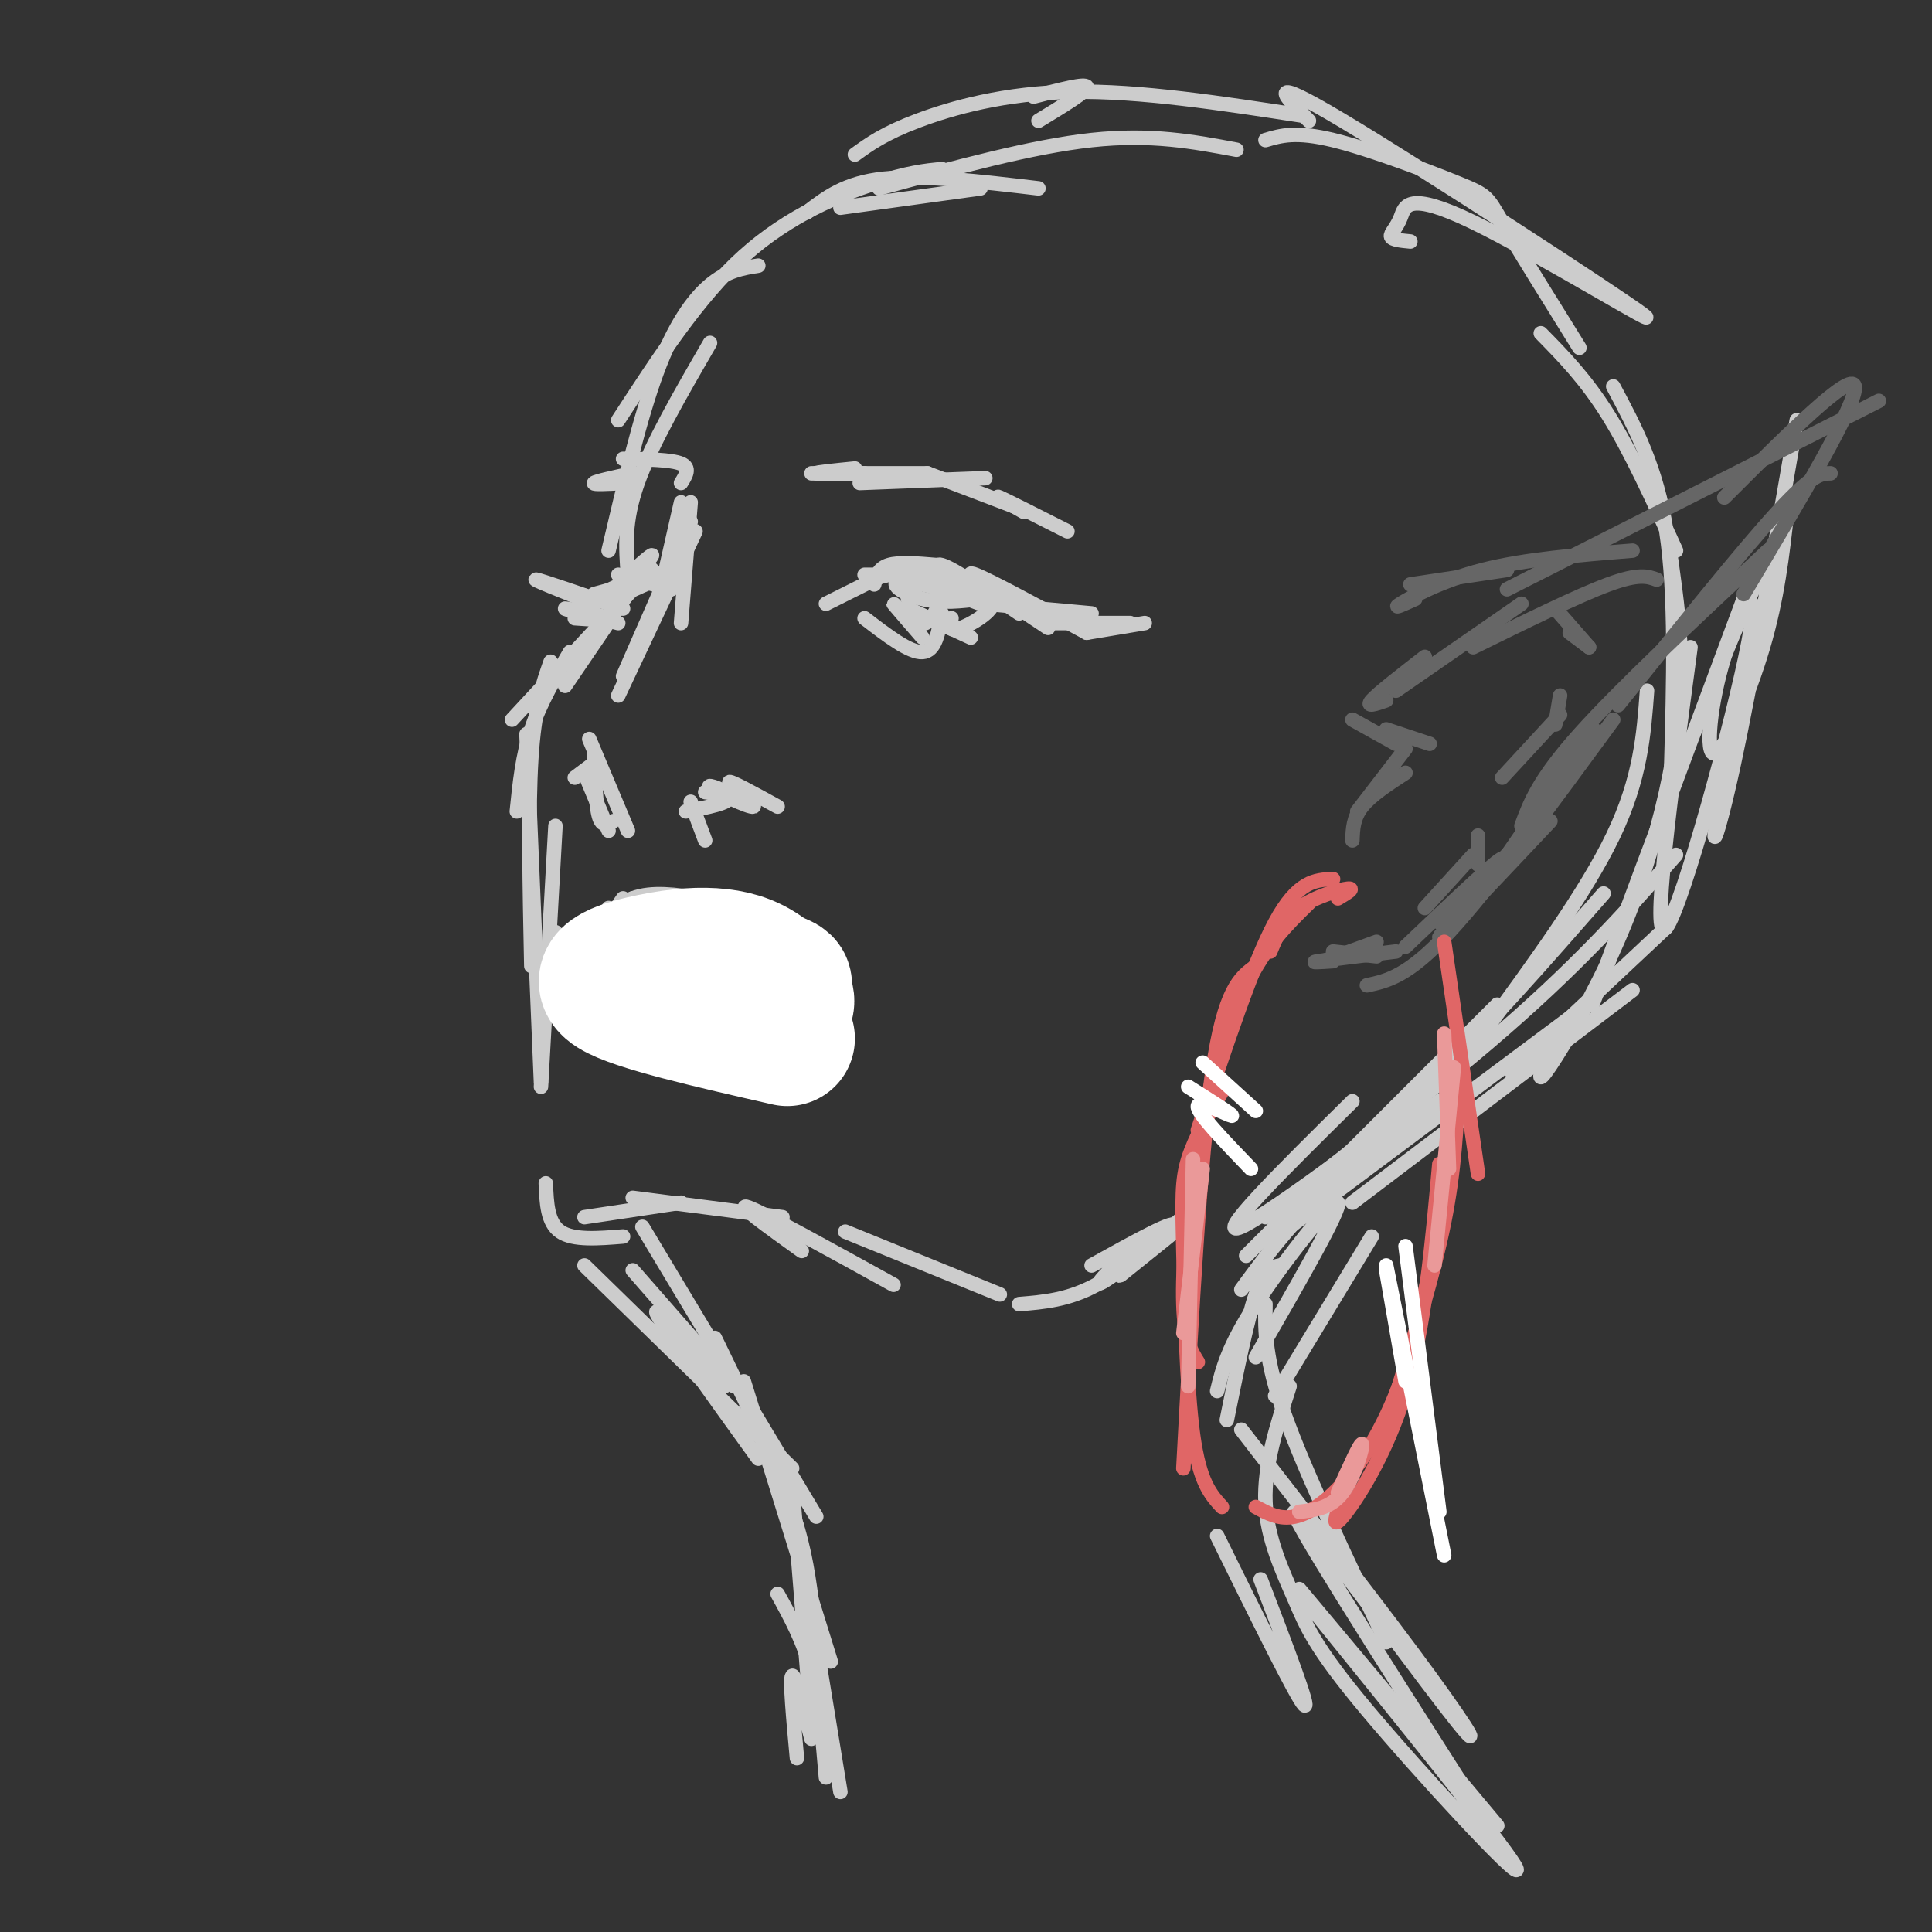 <svg viewBox='0 0 400 400' version='1.1' xmlns='http://www.w3.org/2000/svg' xmlns:xlink='http://www.w3.org/1999/xlink'><rect x="0" y="0" width="400" height="400" fill="#333333" stroke="none"/><g fill='none' stroke='rgb(204,204,204)' stroke-width='3' stroke-linecap='round' stroke-linejoin='round'><path d='M174,43c0.000,0.000 29.000,-4.000 29,-4'/><path d='M215,39c-12.000,-1.417 -24.000,-2.833 -32,-2c-8.000,0.833 -12.000,3.917 -16,7'/><path d='M195,35c-3.489,0.356 -6.978,0.711 -14,3c-7.022,2.289 -17.578,6.511 -27,15c-9.422,8.489 -17.711,21.244 -26,34'/><path d='M157,55c-3.222,0.511 -6.444,1.022 -10,4c-3.556,2.978 -7.444,8.422 -11,18c-3.556,9.578 -6.778,23.289 -10,37'/><path d='M147,71c-6.083,10.500 -12.167,21.000 -15,29c-2.833,8.000 -2.417,13.500 -2,19'/><path d='M134,117c0.000,0.000 -17.000,25.000 -17,25'/><path d='M131,122c0.000,0.000 -25.000,27.000 -25,27'/><path d='M118,135c-3.083,5.250 -6.167,10.500 -8,16c-1.833,5.500 -2.417,11.250 -3,17'/><path d='M114,137c-1.667,4.750 -3.333,9.500 -4,20c-0.667,10.500 -0.333,26.750 0,43'/><path d='M109,152c0.000,0.000 3.000,72.000 3,72'/><path d='M115,171c0.000,0.000 -3.000,54.000 -3,54'/><path d='M113,245c0.167,4.083 0.333,8.167 3,10c2.667,1.833 7.833,1.417 13,1'/><path d='M121,252c0.000,0.000 20.000,-3.000 20,-3'/><path d='M131,248c0.000,0.000 31.000,4.000 31,4'/><path d='M166,259c-7.083,-5.083 -14.167,-10.167 -11,-9c3.167,1.167 16.583,8.583 30,16'/><path d='M175,255c0.000,0.000 32.000,13.000 32,13'/><path d='M211,270c5.083,-0.417 10.167,-0.833 16,-4c5.833,-3.167 12.417,-9.083 19,-15'/><path d='M237,256c-6.132,5.876 -12.265,11.751 -8,9c4.265,-2.751 18.927,-14.129 19,-14c0.073,0.129 -14.442,11.766 -16,13c-1.558,1.234 9.841,-7.933 11,-10c1.159,-2.067 -7.920,2.967 -17,8'/><path d='M131,263c0.000,0.000 21.000,24.000 21,24'/><path d='M150,287c-7.583,-8.750 -15.167,-17.500 -14,-15c1.167,2.500 11.083,16.250 21,30'/><path d='M148,277c5.833,12.000 11.667,24.000 15,33c3.333,9.000 4.167,15.000 5,21'/><path d='M164,307c0.000,0.000 4.000,50.000 4,50'/><path d='M161,330c2.667,4.833 5.333,9.667 7,16c1.667,6.333 2.333,14.167 3,22'/><path d='M165,364c-0.750,-8.167 -1.500,-16.333 -1,-17c0.500,-0.667 2.250,6.167 4,13'/><path d='M121,262c0.000,0.000 43.000,42.000 43,42'/><path d='M133,254c0.000,0.000 36.000,60.000 36,60'/><path d='M154,286c0.000,0.000 18.000,58.000 18,58'/><path d='M165,316c0.000,0.000 9.000,55.000 9,55'/><path d='M252,318c8.250,16.750 16.500,33.500 18,35c1.500,1.500 -3.750,-12.250 -9,-26'/><path d='M254,294c2.083,-10.333 4.167,-20.667 6,-26c1.833,-5.333 3.417,-5.667 5,-6'/><path d='M252,288c1.111,-4.556 2.222,-9.111 8,-18c5.778,-8.889 16.222,-22.111 17,-21c0.778,1.111 -8.111,16.556 -17,32'/><path d='M262,270c-0.083,5.667 -0.167,11.333 4,23c4.167,11.667 12.583,29.333 21,47'/><path d='M257,296c15.012,19.345 30.024,38.690 39,51c8.976,12.310 11.917,17.583 3,6c-8.917,-11.583 -29.690,-40.024 -31,-40c-1.310,0.024 16.845,28.512 35,57'/><path d='M269,329c0.000,0.000 41.000,49.000 41,49'/><path d='M270,331c21.708,26.829 43.416,53.659 44,56c0.584,2.341 -19.957,-19.805 -31,-33c-11.043,-13.195 -12.589,-17.437 -15,-23c-2.411,-5.563 -5.689,-12.447 -6,-20c-0.311,-7.553 2.344,-15.777 5,-24'/><path d='M264,289c0.000,0.000 20.000,-33.000 20,-33'/><path d='M257,267c4.583,-6.250 9.167,-12.500 16,-19c6.833,-6.500 15.917,-13.250 25,-20'/><path d='M263,257c0.000,0.000 67.000,-50.000 67,-50'/><path d='M280,249c0.000,0.000 58.000,-44.000 58,-44'/><path d='M313,222c0.000,0.000 32.000,-30.000 32,-30'/><path d='M350,134c-4.155,31.089 -8.309,62.178 -5,58c3.309,-4.178 14.083,-43.622 17,-59c2.917,-15.378 -2.022,-6.689 -5,3c-2.978,9.689 -3.994,20.378 -2,20c1.994,-0.378 6.998,-11.822 10,-22c3.002,-10.178 4.001,-19.089 5,-28'/><path d='M372,87c-4.735,27.313 -9.470,54.625 -13,71c-3.530,16.375 -5.853,21.812 -2,5c3.853,-16.812 13.884,-55.872 7,-43c-6.884,12.872 -30.681,77.678 -34,87c-3.319,9.322 13.841,-36.839 31,-83'/><path d='M292,50c-1.876,-0.179 -3.751,-0.358 -4,-1c-0.249,-0.642 1.129,-1.747 2,-4c0.871,-2.253 1.233,-5.656 15,1c13.767,6.656 40.937,23.369 35,19c-5.937,-4.369 -44.982,-29.820 -62,-40c-17.018,-10.180 -12.009,-5.090 -7,0'/><path d='M270,24c-17.000,-2.622 -34.000,-5.244 -48,-5c-14.000,0.244 -25.000,3.356 -32,6c-7.000,2.644 -10.000,4.822 -13,7'/><path d='M214,20c5.417,-1.417 10.833,-2.833 11,-2c0.167,0.833 -4.917,3.917 -10,7'/><path d='M182,39c15.833,-4.333 31.667,-8.667 44,-10c12.333,-1.333 21.167,0.333 30,2'/><path d='M262,29c3.149,-0.935 6.298,-1.869 14,0c7.702,1.869 19.958,6.542 26,9c6.042,2.458 5.869,2.702 9,8c3.131,5.298 9.565,15.649 16,26'/><path d='M319,69c4.667,4.750 9.333,9.500 14,17c4.667,7.500 9.333,17.750 14,28'/><path d='M334,80c4.500,8.417 9.000,16.833 11,30c2.000,13.167 1.500,31.083 1,49'/><path d='M346,116c1.070,7.721 2.140,15.442 2,24c-0.140,8.558 -1.491,17.954 -4,28c-2.509,10.046 -6.175,20.743 -11,31c-4.825,10.257 -10.807,20.073 -13,23c-2.193,2.927 -0.596,-1.037 1,-5'/><path d='M347,177c-10.289,11.667 -20.578,23.333 -39,39c-18.422,15.667 -44.978,35.333 -51,38c-6.022,2.667 8.489,-11.667 23,-26'/><path d='M310,208c0.000,0.000 -52.000,52.000 -52,52'/><path d='M262,252c11.167,-8.417 22.333,-16.833 34,-28c11.667,-11.167 23.833,-25.083 36,-39'/><path d='M307,214c10.667,-14.583 21.333,-29.167 27,-41c5.667,-11.833 6.333,-20.917 7,-30'/><path d='M184,119c0.000,0.000 -4.000,1.000 -4,1'/><path d='M171,125c0.000,0.000 16.000,-8.000 16,-8'/><path d='M179,119c0.000,0.000 18.000,0.000 18,0'/><path d='M191,118c0.000,0.000 14.000,7.000 14,7'/><path d='M207,124c-4.000,-3.083 -8.000,-6.167 -5,-5c3.000,1.167 13.000,6.583 23,12'/><path d='M224,130c-6.000,-2.667 -12.000,-5.333 -14,-6c-2.000,-0.667 0.000,0.667 2,2'/><path d='M141,104c0.000,0.000 -5.000,22.000 -5,22'/><path d='M144,110c0.000,0.000 -16.000,34.000 -16,34'/><path d='M121,160c0.000,0.000 5.000,12.000 5,12'/><path d='M146,174c0.000,0.000 -3.000,-8.000 -3,-8'/><path d='M142,168c4.585,-0.872 9.171,-1.745 9,-3c-0.171,-1.255 -5.097,-2.893 -4,-2c1.097,0.893 8.219,4.317 9,4c0.781,-0.317 -4.777,-4.376 -5,-5c-0.223,-0.624 4.888,2.188 10,5'/><path d='M146,164c0.000,0.000 7.000,1.000 7,1'/><path d='M122,153c0.000,0.000 8.000,19.000 8,19'/><path d='M127,170c-1.167,0.667 -2.333,1.333 -3,-1c-0.667,-2.333 -0.833,-7.667 -1,-13'/><path d='M123,158c0.000,0.000 -4.000,3.000 -4,3'/><path d='M194,126c-1.000,1.867 -2.000,3.733 -4,3c-2.000,-0.733 -5.000,-4.067 -5,-4c-0.000,0.067 3.000,3.533 6,7'/><path d='M188,126c0.000,0.000 13.000,6.000 13,6'/><path d='M179,128c4.667,3.583 9.333,7.167 12,7c2.667,-0.167 3.333,-4.083 4,-8'/><path d='M197,128c-0.392,1.515 -0.785,3.030 2,2c2.785,-1.030 8.746,-4.606 6,-7c-2.746,-2.394 -14.201,-3.606 -18,-3c-3.799,0.606 0.057,3.030 4,4c3.943,0.970 7.971,0.485 12,0'/><path d='M197,123c-2.167,-3.333 -4.333,-6.667 -2,-6c2.333,0.667 9.167,5.333 16,10'/><path d='M208,124c0.000,0.000 9.000,6.000 9,6'/><path d='M204,125c0.000,0.000 22.000,2.000 22,2'/><path d='M218,129c0.000,0.000 16.000,0.000 16,0'/><path d='M225,131c0.000,0.000 12.000,-2.000 12,-2'/><path d='M195,121c4.644,2.200 9.289,4.400 8,4c-1.289,-0.400 -8.511,-3.400 -12,-4c-3.489,-0.600 -3.244,1.200 -3,3'/><path d='M194,117c-3.917,-0.333 -7.833,-0.667 -10,0c-2.167,0.667 -2.583,2.333 -3,4'/><path d='M129,120c3.083,-2.750 6.167,-5.500 6,-5c-0.167,0.500 -3.583,4.250 -7,8'/><path d='M135,118c0.000,0.000 -15.000,7.000 -15,7'/><path d='M129,126c-8.500,-2.917 -17.000,-5.833 -18,-6c-1.000,-0.167 5.500,2.417 12,5'/><path d='M119,128c4.200,0.289 8.400,0.578 7,0c-1.400,-0.578 -8.400,-2.022 -9,-2c-0.600,0.022 5.200,1.511 11,3'/><path d='M128,119c0.000,0.000 11.000,3.000 11,3'/><path d='M136,119c-1.083,-1.167 -2.167,-2.333 -2,-2c0.167,0.333 1.583,2.167 3,4'/><path d='M123,123c5.500,-1.500 11.000,-3.000 12,-3c1.000,0.000 -2.500,1.500 -6,3'/><path d='M143,104c0.000,0.000 -2.000,25.000 -2,25'/><path d='M143,108c0.000,0.000 -14.000,32.000 -14,32'/><path d='M177,97c-4.167,0.417 -8.333,0.833 -8,1c0.333,0.167 5.167,0.083 10,0'/><path d='M168,98c0.000,0.000 24.000,0.000 24,0'/><path d='M178,100c0.000,0.000 26.000,-1.000 26,-1'/><path d='M192,98c0.000,0.000 21.000,8.000 21,8'/><path d='M212,106c-3.250,-1.833 -6.500,-3.667 -5,-3c1.500,0.667 7.750,3.833 14,7'/><path d='M141,100c1.000,-1.583 2.000,-3.167 0,-4c-2.000,-0.833 -7.000,-0.917 -12,-1'/><path d='M131,98c-3.833,0.833 -7.667,1.667 -8,2c-0.333,0.333 2.833,0.167 6,0'/><path d='M133,187c0.000,0.000 -8.000,6.000 -8,6'/><path d='M128,192c0.000,0.000 -4.000,5.000 -4,5'/><path d='M131,186c0.000,0.000 8.000,2.000 8,2'/><path d='M139,187c0.000,0.000 12.000,4.000 12,4'/><path d='M150,187c0.000,0.000 6.000,8.000 6,8'/><path d='M153,190c0.000,0.000 7.000,10.000 7,10'/><path d='M159,200c-2.345,-1.696 -4.690,-3.393 -3,-2c1.690,1.393 7.417,5.875 6,4c-1.417,-1.875 -9.976,-10.107 -15,-13c-5.024,-2.893 -6.512,-0.446 -8,2'/><path d='M145,186c-5.000,-0.750 -10.000,-1.500 -14,0c-4.000,1.500 -7.000,5.250 -10,9'/><path d='M129,186c0.000,0.000 -9.000,13.000 -9,13'/><path d='M126,191c-2.000,1.000 -4.000,2.000 -5,4c-1.000,2.000 -1.000,5.000 -1,8'/><path d='M126,188c0.000,0.000 -6.000,13.000 -6,13'/><path d='M124,191c0.000,0.000 -3.000,10.000 -3,10'/><path d='M122,201c-1.083,1.250 -2.167,2.500 -1,3c1.167,0.500 4.583,0.250 8,0'/><path d='M128,202c0.000,0.000 13.000,2.000 13,2'/><path d='M136,202c0.000,0.000 13.000,0.000 13,0'/><path d='M145,200c0.000,0.000 13.000,2.000 13,2'/><path d='M157,201c0.000,0.000 2.000,1.000 2,1'/><path d='M125,204c0.000,0.000 5.000,6.000 5,6'/><path d='M121,204c0.000,0.000 10.000,9.000 10,9'/><path d='M133,213c0.000,0.000 15.000,-1.000 15,-1'/><path d='M149,211c6.440,-4.482 12.881,-8.964 12,-9c-0.881,-0.036 -9.083,4.375 -10,6c-0.917,1.625 5.452,0.464 4,1c-1.452,0.536 -10.726,2.768 -20,5'/><path d='M120,203c4.601,4.762 9.202,9.524 9,10c-0.202,0.476 -5.208,-3.333 -7,-4c-1.792,-0.667 -0.369,1.810 2,4c2.369,2.190 5.685,4.095 9,6'/><path d='M123,202c-1.200,0.378 -2.400,0.756 -1,3c1.400,2.244 5.400,6.356 9,8c3.600,1.644 6.800,0.822 10,0'/><path d='M128,199c-2.417,-1.417 -4.833,-2.833 -4,-2c0.833,0.833 4.917,3.917 9,7'/><path d='M126,197c-1.500,0.583 -3.000,1.167 -2,2c1.000,0.833 4.500,1.917 8,3'/><path d='M126,201c0.000,0.000 -9.000,-4.000 -9,-4'/><path d='M115,193c0.000,0.000 11.000,14.000 11,14'/><path d='M120,200c-3.583,-1.917 -7.167,-3.833 -6,-3c1.167,0.833 7.083,4.417 13,8'/><path d='M136,203c0.000,0.000 17.000,2.000 17,2'/><path d='M152,204c0.000,0.000 9.000,1.000 9,1'/><path d='M160,205c0.000,0.000 9.000,2.000 9,2'/><path d='M168,203c3.667,-0.417 7.333,-0.833 6,-1c-1.333,-0.167 -7.667,-0.083 -14,0'/><path d='M151,204c0.000,0.000 13.000,3.000 13,3'/><path d='M166,206c0.000,0.000 -18.000,9.000 -18,9'/></g>
<g fill='none' stroke='rgb(255,255,255)' stroke-width='28' stroke-linecap='round' stroke-linejoin='round'><path d='M163,215c-15.763,-3.594 -31.525,-7.187 -36,-10c-4.475,-2.813 2.339,-4.845 8,-6c5.661,-1.155 10.169,-1.434 14,-1c3.831,0.434 6.986,1.580 10,4c3.014,2.420 5.888,6.113 2,7c-3.888,0.887 -14.540,-1.032 -19,-3c-4.460,-1.968 -2.730,-3.984 -1,-6'/><path d='M141,200c4.511,-0.356 16.289,1.756 20,3c3.711,1.244 -0.644,1.622 -5,2'/></g>
<g fill='none' stroke='rgb(102,102,102)' stroke-width='3' stroke-linecap='round' stroke-linejoin='round'><path d='M276,197c0.000,0.000 9.000,1.000 9,1'/><path d='M276,199c-2.583,0.167 -5.167,0.333 -3,0c2.167,-0.333 9.083,-1.167 16,-2'/><path d='M291,196c10.400,-9.911 20.800,-19.822 20,-18c-0.800,1.822 -12.800,15.378 -13,16c-0.200,0.622 11.400,-11.689 23,-24'/><path d='M298,191c0.000,0.000 21.000,-21.000 21,-21'/><path d='M310,180c0.000,0.000 20.000,-29.000 20,-29'/><path d='M292,121c0.000,0.000 20.000,-3.000 20,-3'/><path d='M293,124c-2.467,1.111 -4.933,2.222 -3,1c1.933,-1.222 8.267,-4.778 17,-7c8.733,-2.222 19.867,-3.111 31,-4'/><path d='M312,122c0.000,0.000 77.000,-39.000 77,-39'/><path d='M357,103c13.167,-13.167 26.333,-26.333 27,-23c0.667,3.333 -11.167,23.167 -23,43'/><path d='M379,98c-1.833,0.000 -3.667,0.000 -11,8c-7.333,8.000 -20.167,24.000 -33,40'/><path d='M366,114c-15.250,14.250 -30.500,28.500 -39,38c-8.500,9.500 -10.250,14.250 -12,19'/><path d='M334,149c-12.750,17.417 -25.500,34.833 -34,44c-8.500,9.167 -12.750,10.083 -17,11'/><path d='M285,195c0.000,0.000 -11.000,4.000 -11,4'/><path d='M280,149c0.000,0.000 9.000,5.000 9,5'/><path d='M287,151c0.000,0.000 9.000,3.000 9,3'/><path d='M291,155c0.000,0.000 -10.000,13.000 -10,13'/><path d='M291,160c-3.583,2.333 -7.167,4.667 -9,7c-1.833,2.333 -1.917,4.667 -2,7'/><path d='M287,145c-2.167,0.750 -4.333,1.500 -3,0c1.333,-1.500 6.167,-5.250 11,-9'/><path d='M289,143c0.000,0.000 26.000,-18.000 26,-18'/><path d='M305,134c10.833,-5.333 21.667,-10.667 28,-13c6.333,-2.333 8.167,-1.667 10,-1'/><path d='M322,126c0.000,0.000 7.000,8.000 7,8'/><path d='M325,131c0.000,0.000 4.000,3.000 4,3'/><path d='M323,144c0.000,0.000 -1.000,6.000 -1,6'/><path d='M323,148c0.000,0.000 -12.000,13.000 -12,13'/><path d='M306,173c0.000,0.000 0.000,6.000 0,6'/><path d='M305,177c0.000,0.000 -10.000,11.000 -10,11'/></g>
<g fill='none' stroke='rgb(224,102,102)' stroke-width='3' stroke-linecap='round' stroke-linejoin='round'><path d='M277,186c1.822,-1.089 3.644,-2.178 2,-2c-1.644,0.178 -6.756,1.622 -10,4c-3.244,2.378 -4.622,5.689 -6,9'/><path d='M276,182c-3.667,0.167 -7.333,0.333 -12,9c-4.667,8.667 -10.333,25.833 -16,43'/><path d='M260,200c-3.250,2.333 -6.500,4.667 -9,22c-2.500,17.333 -4.250,49.667 -6,82'/><path d='M253,226c-2.821,4.810 -5.643,9.619 -7,14c-1.357,4.381 -1.250,8.333 -1,19c0.250,10.667 0.643,28.048 2,38c1.357,9.952 3.679,12.476 6,15'/><path d='M260,312c2.423,1.321 4.845,2.643 8,2c3.155,-0.643 7.042,-3.250 11,-8c3.958,-4.750 7.988,-11.643 11,-20c3.012,-8.357 5.006,-18.179 7,-28'/><path d='M299,195c0.000,0.000 7.000,48.000 7,48'/><path d='M302,224c-0.417,9.083 -0.833,18.167 -3,29c-2.167,10.833 -6.083,23.417 -10,36'/><path d='M298,241c-1.511,16.867 -3.022,33.733 -7,47c-3.978,13.267 -10.422,22.933 -13,26c-2.578,3.067 -1.289,-0.467 0,-4'/><path d='M271,187c-4.470,4.363 -8.940,8.726 -13,17c-4.060,8.274 -7.708,20.458 -10,33c-2.292,12.542 -3.226,25.440 -3,33c0.226,7.560 1.613,9.780 3,12'/></g>
<g fill='none' stroke='rgb(255,255,255)' stroke-width='3' stroke-linecap='round' stroke-linejoin='round'><path d='M249,220c0.000,0.000 11.000,10.000 11,10'/><path d='M246,225c4.822,3.044 9.644,6.089 9,6c-0.644,-0.089 -6.756,-3.311 -7,-2c-0.244,1.311 5.378,7.156 11,13'/><path d='M287,263c0.000,0.000 4.000,23.000 4,23'/><path d='M287,262c0.000,0.000 12.000,60.000 12,60'/><path d='M291,258c0.000,0.000 7.000,55.000 7,55'/></g>
<g fill='none' stroke='rgb(234,153,153)' stroke-width='3' stroke-linecap='round' stroke-linejoin='round'><path d='M249,242c0.000,0.000 -4.000,34.000 -4,34'/><path d='M247,240c0.000,0.000 -1.000,47.000 -1,47'/><path d='M299,214c0.000,0.000 1.000,28.000 1,28'/><path d='M301,221c0.000,0.000 -4.000,41.000 -4,41'/><path d='M269,313c3.244,-0.356 6.489,-0.711 9,-4c2.511,-3.289 4.289,-9.511 4,-10c-0.289,-0.489 -2.644,4.756 -5,10'/></g>
</svg>